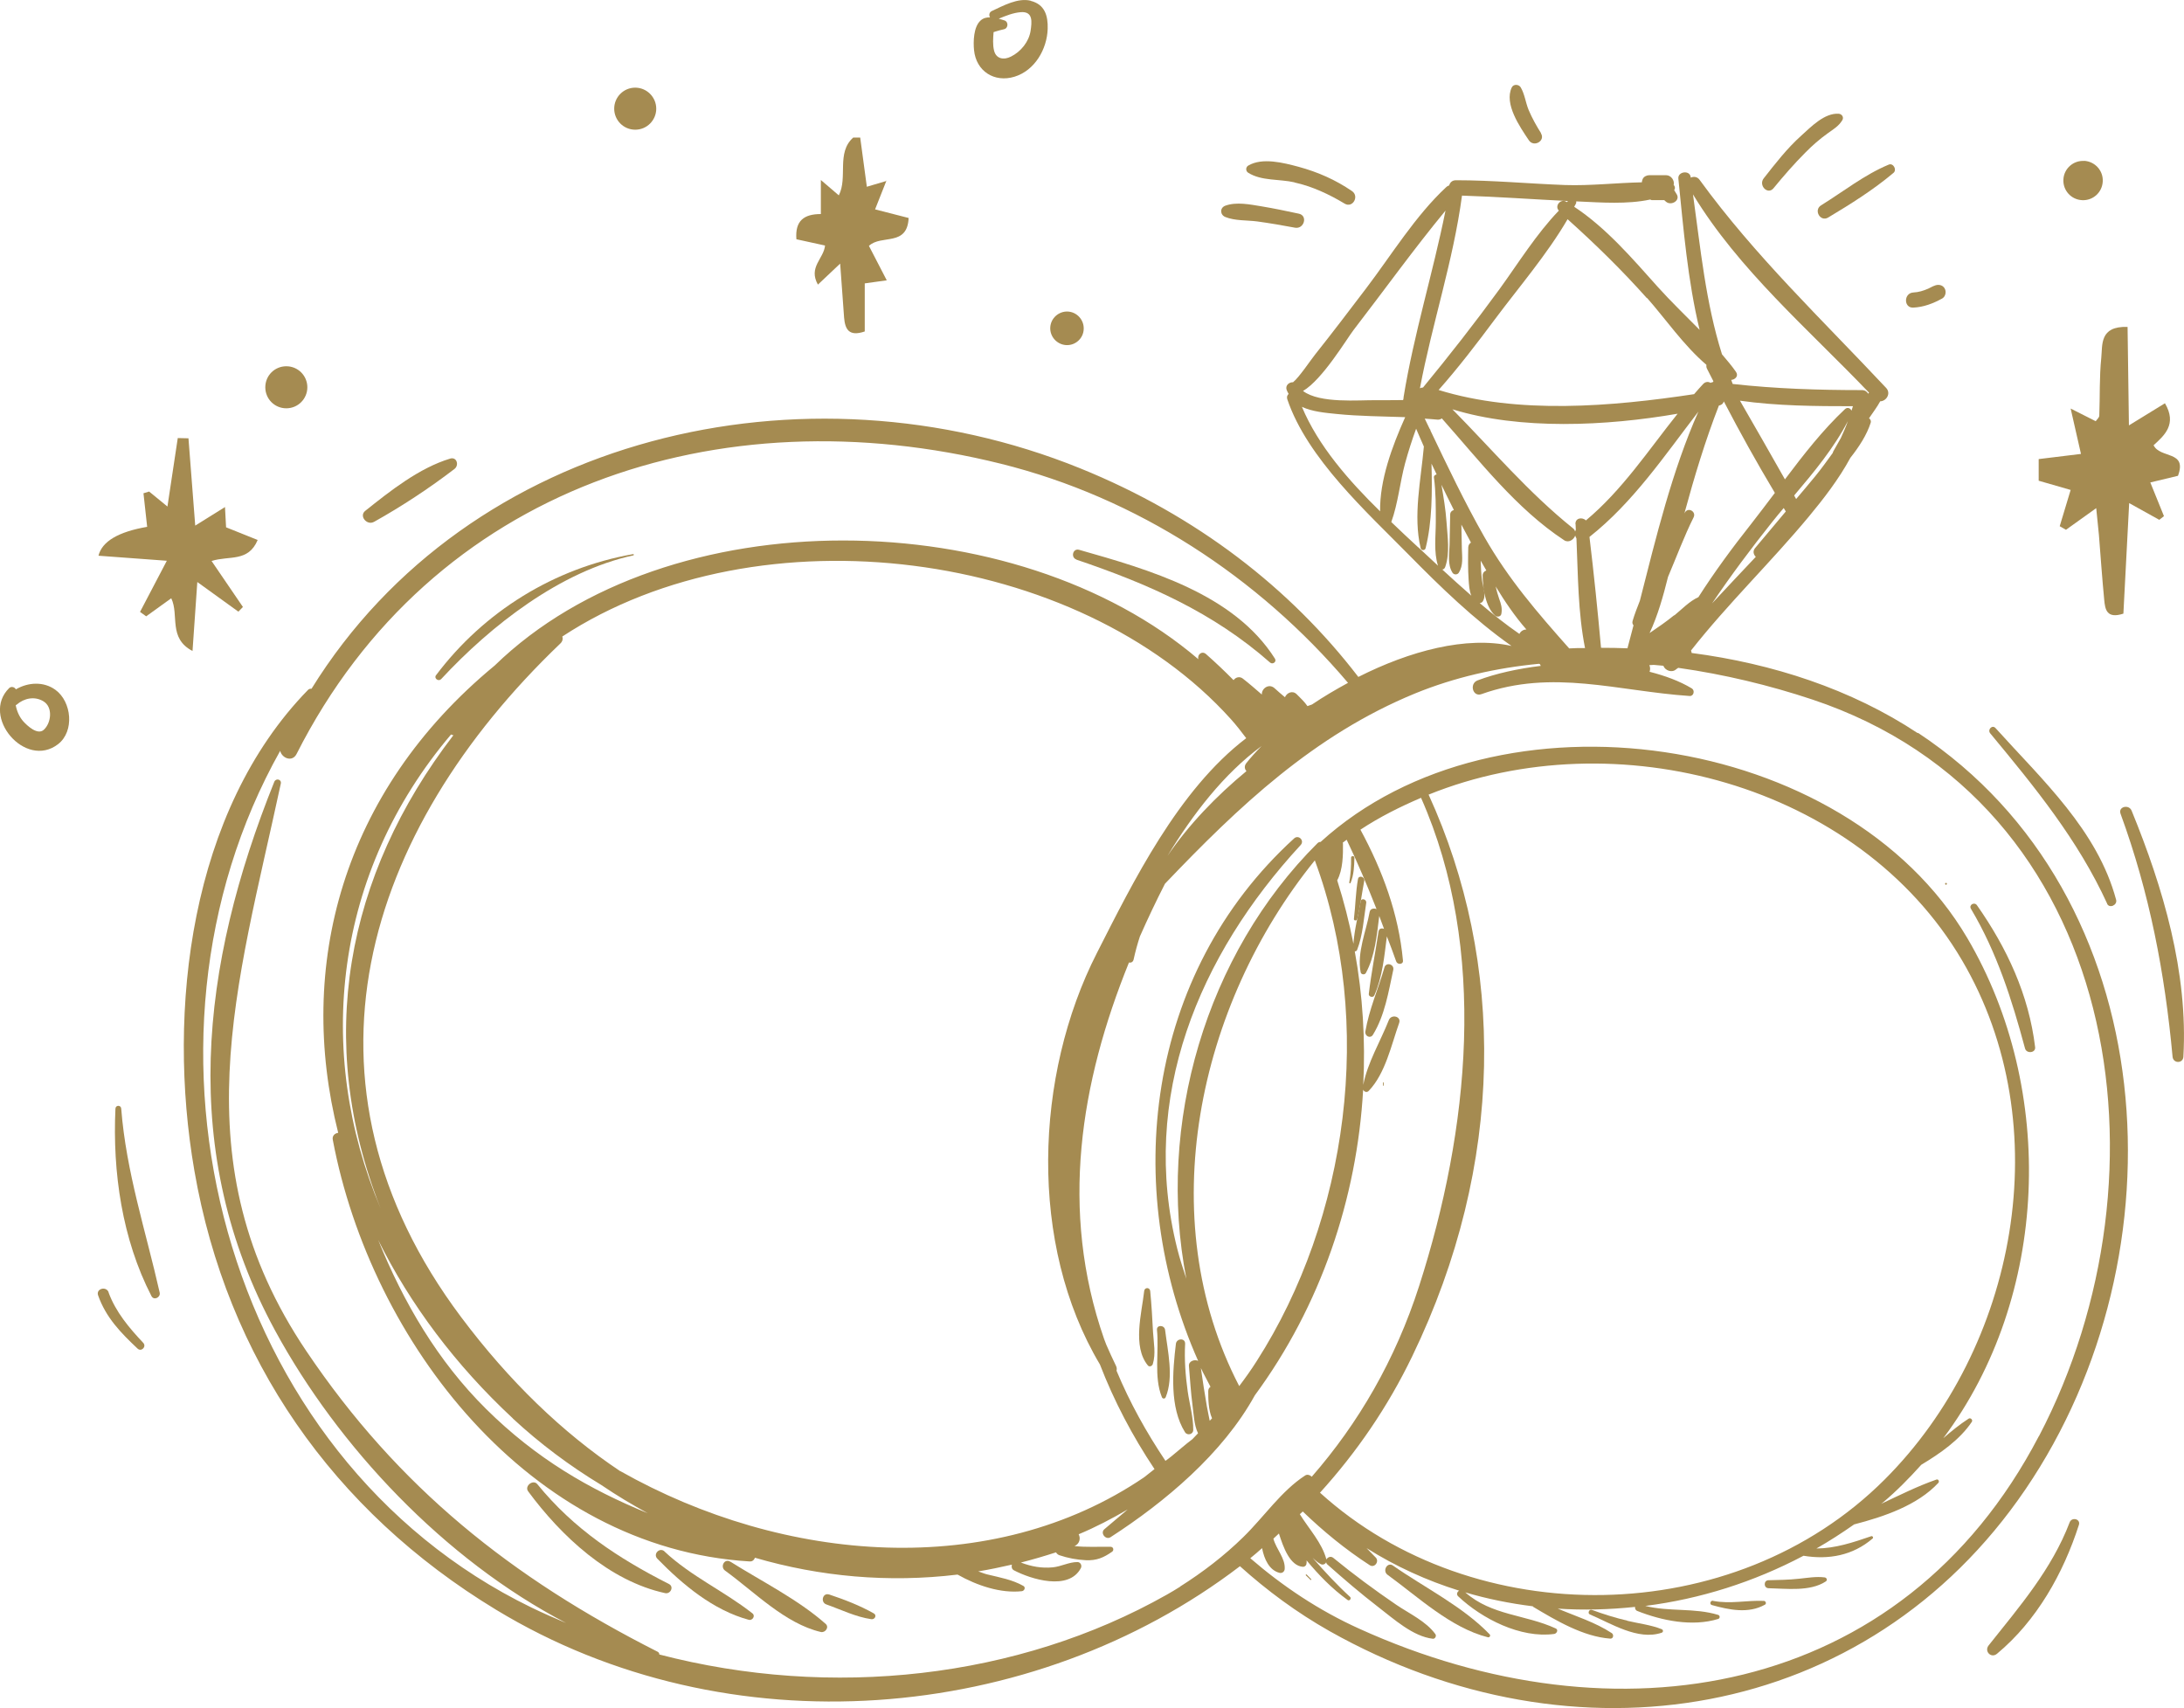 <?xml version="1.0" encoding="UTF-8"?>
<svg id="Layer_2" data-name="Layer 2" xmlns="http://www.w3.org/2000/svg" viewBox="0 0 177.65 138.95">
  <defs>
    <style>
      .cls-1, .cls-2 {
        fill: #a58b51;
        stroke-width: 0px;
      }

      .cls-2 {
        fill-rule: evenodd;
      }
    </style>
  </defs>
  <g id="Layer_2-2" data-name="Layer 2">
    <g>
      <path class="cls-2" d="M105.29,14.84c1.45.32,2.82.96,4.08,1.72.66.4,1.22-.6.6-1.02-1.35-.92-2.76-1.54-4.33-1.97-1.24-.33-2.96-.78-4.11-.1-.22.14-.21.45,0,.58,1.07.68,2.54.5,3.76.78Z"/>
      <path class="cls-2" d="M99.67,17.65c.8.32,1.74.25,2.59.36,1.03.14,2.06.32,3.08.51.74.13,1.06-.98.31-1.14-1.02-.22-2.03-.43-3.05-.6-.93-.15-2.02-.38-2.93-.05-.46.17-.44.74,0,.92Z"/>
      <path class="cls-2" d="M125.35,10.83c-.38-.6-.73-1.23-1.01-1.89-.25-.61-.31-1.26-.64-1.83-.15-.26-.59-.29-.73,0-.64,1.34.66,3.21,1.39,4.3.4.6,1.37.05.98-.57Z"/>
      <path class="cls-2" d="M144.26,15.31c.83-1.01,1.68-1.99,2.6-2.91.56-.57,1.16-1.09,1.8-1.55.47-.34.9-.58,1.2-1.08.14-.24-.04-.5-.3-.52-1.16-.07-2.24,1.06-3.04,1.78-1.15,1.03-2.11,2.27-3.06,3.48-.44.57.33,1.37.8.8Z"/>
      <path class="cls-2" d="M148.71,17.69c1.84-1.1,3.67-2.25,5.31-3.63.3-.25-.02-.83-.39-.67-1.99.83-3.67,2.18-5.5,3.31-.63.39-.06,1.38.58.99Z"/>
      <path class="cls-2" d="M155.63,25.02c.84-.04,1.6-.33,2.33-.73.19-.1.3-.31.3-.52,0-.34-.24-.6-.6-.6-.28,0-.58.2-.82.31-.39.17-.78.29-1.21.31-.79.05-.79,1.27,0,1.23Z"/>
      <path class="cls-2" d="M106.22,128.13c.13.12.26.25.38.37.04.03.09-.02.06-.05-.12-.13-.25-.26-.37-.38-.04-.04-.11.02-.07.07Z"/>
      <path class="cls-2" d="M155.99,59.63c-5.41-3.58-11.81-5.66-18.39-6.52,0-.07-.03-.14-.05-.2,2.99-3.8,6.5-7.18,9.59-10.9,1.17-1.41,2.43-3.03,3.37-4.77.71-.9,1.34-1.86,1.66-2.87.04-.14-.03-.27-.14-.35.3-.45.65-.9.91-1.38.48,0,.91-.63.48-1.09-5.21-5.56-10.67-10.73-15.17-16.92-.19-.27-.5-.29-.72-.18,0-.02,0-.04-.01-.07-.09-.56-1.05-.43-1,.14.42,4.12.76,8.29,1.73,12.31-1.15-1.17-2.35-2.32-3.4-3.49-2.06-2.3-4.19-4.8-6.8-6.52.04-.08.09-.16.13-.24.04-.07.04-.14.03-.2.08,0,.16.01.24.01,1.8.08,3.91.24,5.78-.16.05.01.09.05.14.05.33,0,.66-.01.99,0h.02s.05.06.14.13c.43.36,1.22-.12.84-.65-.06-.09-.11-.19-.18-.3.1-.14.07-.3-.04-.42.09-.36-.21-.79-.62-.79-.45,0-.91,0-1.36,0-.21,0-.45.11-.54.31-.05.11-.06.19-.07.27-2.07.04-4.19.29-6.24.22-2.96-.11-5.91-.39-8.88-.39-.31,0-.49.19-.55.42-.08.03-.17.07-.24.14-2.51,2.33-4.46,5.53-6.52,8.24-1.37,1.8-2.74,3.61-4.15,5.38-.36.45-1.3,1.86-1.79,2.25-.32-.01-.65.25-.52.63.04.12.11.22.16.32-.11.1-.17.24-.11.43,1.63,4.83,6.5,9.21,9.95,12.72,2.43,2.47,5.23,5.2,8.29,7.35-3.67-.83-8.29.41-12.46,2.52-5.52-7.19-13.12-13.12-22.63-16.97-22.45-9.09-49.73-2.71-62.52,17.93-.1-.01-.21.01-.29.1-9.59,9.83-11.5,26.05-9.24,39.09,2.65,15.31,11.28,27.68,24.54,35.72,18.87,11.45,43.68,9.31,60.51-3.54,2.2,1.98,4.62,3.77,7.29,5.28,19.84,11.18,43.73,7.41,56.61-11.54,12.98-19.08,11.32-48.25-8.74-61.52ZM136.18,50.04c-.64.52-1.32.99-2,1.45.67-1.43,1.11-3.01,1.5-4.57.69-1.62,1.31-3.3,2.08-4.84.23-.46-.42-.85-.7-.41-.02.03-.04.06-.05.09.81-2.98,1.69-5.9,2.81-8.78.01,0,.02,0,.03,0,.22-.05.32-.18.37-.33,1.31,2.52,2.69,5,4.15,7.44-.65.86-1.29,1.71-1.94,2.54-1.52,1.92-2.97,3.89-4.28,5.94-.73.33-1.35.99-1.95,1.48ZM132.87,50.87c-.16.63-.33,1.25-.49,1.86-.72-.03-1.44-.04-2.15-.04-.27-3.01-.58-6.02-.94-9.02,3.56-2.81,6.11-6.62,8.86-10.19-2.13,4.78-3.45,10.24-4.76,15.38-.21.54-.43,1.09-.59,1.64-.05.16,0,.28.08.37ZM128.16,42.64c0,.15.02.3.02.45-.02.05-.05.1-.06.15-.02-.1-.07-.19-.17-.27-3.62-2.9-6.58-6.41-9.81-9.68,5.5,1.7,12.5,1.37,18.32.36-2.39,2.99-4.5,6.21-7.46,8.68-.29-.29-.88-.21-.85.31ZM128.92,52.71c-.43,0-.85,0-1.28.03-2.59-2.92-4.93-5.62-6.9-9.07-1.6-2.81-2.99-5.73-4.38-8.64,0-.06-.03-.12-.07-.15-.13-.28-.27-.56-.4-.83.33.03.67.04,1.01.08.16.02.29-.03.38-.1,3.09,3.48,6.07,7.36,9.95,9.91.36.24.78-.04.9-.38.02.09.06.16.1.23.13,2.96.12,6.03.7,8.93ZM142.82,45.29c-1.19,1.27-2.39,2.52-3.56,3.79,1.53-2.27,3.17-4.46,4.89-6.62.3-.38.62-.76.94-1.14.06.09.11.19.17.28-.84.99-1.66,1.99-2.5,2.98-.21.25-.12.54.06.71ZM149.74,35.62c-.2.36-.41.72-.61,1.08-.03.05-.04.1-.05.14-.47.65-.93,1.29-1.42,1.89-.51.63-1.04,1.24-1.56,1.86-.06-.1-.11-.19-.16-.29,1.62-1.91,3.25-3.88,4.37-6.05-.16.47-.37.92-.57,1.37ZM150.6,33.4c-.08-.2-.33-.31-.53-.12-1.79,1.68-3.36,3.69-4.88,5.71-1.21-2.14-2.43-4.27-3.66-6.4,3.03.43,6.14.45,9.19.45-.03.13-.09.24-.12.37ZM137.71,15.81c3.71,6.13,9.41,10.99,14.32,16.13-.02.03-.05.05-.07.08-.1-.17-.26-.29-.51-.29-3.53,0-7.01-.11-10.51-.5-.04-.11-.08-.22-.12-.33.32-.02.62-.32.39-.65-.34-.49-.74-.96-1.14-1.43-1.33-4.2-1.75-8.64-2.36-13.01ZM133.97,24.23c1.43,1.61,3,3.89,4.83,5.44-.01.1-.01.21.05.32.17.34.35.68.52,1.02-.01.02-.02.05-.04.07-.07,0-.13.04-.19.06-.18-.11-.41-.11-.61.1-.25.26-.48.54-.73.82-6.7,1.01-14.32,1.66-20.78-.34,1.62-1.83,3.11-3.78,4.57-5.74,1.94-2.6,4.26-5.3,5.92-8.15,2.27,2.04,4.41,4.13,6.45,6.42ZM118.91,15.91c2.88.09,5.75.3,8.63.44-.03.03-.06.06-.09.09-.02-.02-.04-.03-.06-.04-.45-.26-.96.36-.59.73-1.83,1.9-3.3,4.28-4.83,6.39-1.99,2.73-4.07,5.39-6.22,8-.09,0-.17.02-.25.06.99-5.26,2.71-10.35,3.42-15.66ZM110.11,26.83c2.49-3.23,4.88-6.56,7.47-9.7-1.02,5.08-2.58,10.05-3.41,15.17,0,.01,0,.03,0,.04,0,.06-.02.13-.04.2-.76,0-1.51.02-2.2.01-1.38-.02-4.57.29-5.94-.75,1.58-.92,3.57-4.26,4.12-4.97ZM105.9,33.09c.85.4,1.93.49,2.82.58,1.86.19,3.72.19,5.58.26-1.08,2.41-2.08,5.14-2.04,7.66-2.56-2.51-5.04-5.34-6.36-8.5ZM115.35,44.51c-.71-.65-1.44-1.34-2.18-2.05.55-1.52.7-3.21,1.12-4.77.26-.95.56-1.89.9-2.82.2.48.42.97.63,1.45-.24,2.73-.89,5.64-.26,8.27.05.2.35.2.4,0,.54-2.15.54-4.56.48-6.88.14.3.28.59.42.88-.13.02-.24.11-.22.25.16,1.2.15,2.4.15,3.61,0,1.16-.18,2.45.18,3.56-.54-.51-1.08-1.01-1.61-1.5ZM117.3,46.33c.1-.01.2-.07.25-.2.41-1.14.19-2.5.11-3.69-.07-1.01-.24-2.01-.41-3.01.33.69.67,1.37,1.01,2.05-.16.05-.3.16-.3.38-.02.82-.03,1.64-.05,2.45-.02.76-.18,1.59.23,2.26.12.2.41.2.53,0,.36-.59.26-1.24.24-1.91-.02-.66-.03-1.33-.04-1.99.26.49.52.97.78,1.46-.12.08-.21.2-.22.38-.02.89-.03,1.77.03,2.65.03.39.05.89.22,1.29-.81-.71-1.61-1.43-2.39-2.15ZM120.36,49.05c.1,0,.2-.05.26-.15.3-.52,0-1.14-.07-1.7-.07-.53-.09-1.06-.11-1.6.15.26.3.52.46.8-.16.05-.3.2-.3.42.02,1.01.22,2.55,1.02,3.25.15.14.45.1.5-.13.09-.46-.02-.81-.18-1.25-.11-.33-.21-.66-.28-.99.73,1.2,1.56,2.43,2.5,3.5-.24,0-.47.14-.57.36-1.11-.77-2.19-1.62-3.23-2.51ZM96.02,129.04c-.19.11-.38.24-.57.35-.18.11-.37.21-.55.32-12.1,6.84-27.29,8.5-41.27,4.86,0-.09-.04-.18-.15-.23-11.85-6-21.08-13.33-28.57-24.46-10.34-15.36-5.61-29.65-2.07-46.14.08-.36-.4-.47-.53-.15-6.01,14.94-7.8,30.16.06,44.62,5.13,9.44,13.74,18.62,23.68,23.8-.95-.4-1.89-.81-2.82-1.26-25.3-12.29-33.77-45.96-20.44-69.68.14.6.98.94,1.33.26,11.01-21.76,34.4-29.31,57.3-23.61,11.05,2.75,20.91,9.19,28.23,17.82-1.01.55-2,1.13-2.93,1.76-.13.04-.25.09-.37.13-.24-.35-.56-.65-.87-.96-.35-.35-.82-.11-.96.24-.3-.26-.6-.5-.83-.72-.46-.44-1.08,0-1.05.5-.51-.44-1.02-.89-1.55-1.3-.27-.21-.6-.09-.75.13-.72-.73-1.47-1.44-2.24-2.12-.34-.3-.74.06-.62.42-14.87-12.71-43.11-13.22-57.24.51-12.48,10.3-16.13,24.53-12.73,38.01-.26.03-.51.23-.44.57,3.1,16.42,16.01,33.21,33.9,34.29.24.02.37-.13.44-.3,5.28,1.54,10.85,2.05,16.48,1.37,1.59.9,3.52,1.54,5.23,1.35.21-.03.33-.31.12-.43-.9-.51-1.93-.69-2.92-.93-.26-.06-.5-.17-.75-.25.91-.15,1.83-.34,2.74-.55-.05.17-.02.36.16.46,1.39.73,4.47,1.69,5.45-.18.11-.21-.03-.49-.28-.49-.69,0-1.31.36-2,.43-.92.09-1.76-.07-2.6-.39.95-.24,1.9-.52,2.86-.83.05.09.13.18.26.23.71.24,1.41.37,2.16.41.87.04,1.44-.2,2.14-.69.17-.12.11-.39-.11-.4-.99-.02-1.98.05-2.95-.06.43-.18.51-.64.34-.96,1.37-.57,2.69-1.26,3.99-2.02-.64.54-1.27,1.08-1.9,1.61-.36.31.11.9.5.65,4.44-2.87,9.13-6.8,11.74-11.54,5.35-7.27,8.31-16,8.81-24.86.08.17.3.27.46.09,1.35-1.41,1.83-3.72,2.47-5.52.19-.54-.64-.74-.84-.23-.66,1.68-1.74,3.47-2.08,5.27.18-3.63-.04-7.29-.69-10.86.08,0,.16-.04.19-.12.47-1.21.54-2.55.74-3.82.05-.3-.4-.43-.45-.13-.2,1.14-.51,2.29-.59,3.45-.34-1.74-.78-3.47-1.32-5.16.47-.85.48-2.11.47-2.97,0-.04-.01-.06-.02-.09.11-.08.21-.16.32-.24.88,1.84,1.68,3.73,2.43,5.64-.22-.09-.51-.04-.56.23-.28,1.56-1.05,3.32-.73,4.91.04.2.33.22.42.06.74-1.35.9-3.11,1.09-4.64.13.35.26.7.39,1.05-.19-.08-.41-.04-.45.22-.25,1.69-.59,3.37-.79,5.07-.03.23.35.34.45.12.67-1.51.81-3.18,1.02-4.8.26.68.52,1.34.76,2.04.1.28.58.26.55-.07-.35-3.81-1.67-7.34-3.46-10.65,1.56-1.03,3.22-1.86,4.93-2.59,5.47,12.34,3.9,27.09-.15,39.69-1.94,6.04-4.96,11.2-8.74,15.53-.14-.14-.37-.22-.54-.1-1.93,1.25-3.37,3.39-5.02,5-1.57,1.54-3.31,2.87-5.16,4.04ZM101.4,62.71c-2.47,2.04-4.7,4.36-6.44,6.91,2.09-3.43,4.58-6.67,7.66-8.94-.46.47-.89.94-1.25,1.4-.18.23-.13.49.02.64ZM41.72,115.38c2.2,2.04,4.62,3.85,7.2,5.41,1.22.83,2.49,1.59,3.77,2.29-4.77-1.95-9.08-4.45-13.15-8.48-3.93-3.89-6.72-8.66-8.78-13.75,2.6,5.24,6.29,10.18,10.96,14.52ZM36.69,59.74c.06.03.13.05.19.06-8.76,11.41-11.3,24.84-5.92,38.49-5.4-12.78-3.78-27.34,5.73-38.55ZM50.45,119.66c-4.72-3.15-9.05-7.34-12.94-12.53-14.31-19.08-7.92-39.51,8.08-54.8.18-.18.21-.38.15-.56,16.06-10.53,41.98-7.06,54.38,6.72.45.5.85,1.02,1.25,1.55-5.55,4.23-9.21,11.71-12.14,17.46-5.09,9.97-5.58,23.72.24,33.48,1.15,2.98,2.65,5.83,4.44,8.51-.29.22-.57.45-.85.67-12.33,8.37-29.28,7.03-42.61-.51ZM98.46,112.8c-.1.07-.18.18-.18.35,0,.63.01,1.54.31,2.21-.06.07-.13.14-.19.2-.07-.4-.17-.79-.23-1.16-.18-1.04-.34-2.08-.49-3.13.24.52.53,1.01.78,1.52ZM106.95,69.98c4.89,13.18,2.69,29.15-4.73,40.73-.45.71-.93,1.38-1.42,2.03-7.1-13.67-3.39-30.98,6.15-42.76ZM116.21,64.63c15.2-6.14,34.95-.87,43.38,13.47,7.91,13.45,4.45,31.53-6.31,42.26-12.26,12.23-33.38,12.41-45.91,1.05,2.96-3.26,5.51-6.96,7.5-11.09,7.57-15.66,7.57-32.05,1.33-45.7ZM165.84,116.82c-11.16,21.38-34.5,25.07-55.26,15.66-3.3-1.49-6.24-3.46-8.88-5.74.33-.26.64-.54.96-.82.17.89.58,1.8,1.42,2.01.22.05.4-.1.42-.31.06-.88-.69-1.61-.92-2.47.15-.14.3-.28.45-.42.35,1.1.89,2.64,1.96,2.71.12,0,.24-.09.27-.2.03-.12.03-.22.02-.32.99,1.18,2.03,2.27,3.34,3.22.15.11.33-.13.2-.25-1.07-.98-2.08-2.07-3.05-3.18.21.19.41.38.66.51.18.09.37,0,.44-.15.02.05.02.1.07.15,1.36,1.21,2.74,2.39,4.18,3.5,1.25.96,2.82,2.39,4.43,2.57.18.02.31-.22.21-.37-.76-1.05-2.12-1.67-3.18-2.39-1.76-1.2-3.48-2.47-5.13-3.82-.21-.17-.46-.05-.56.13-.35-1.35-1.42-2.48-2.16-3.68.08-.08.16-.14.24-.22,1.66,1.6,3.46,3.08,5.45,4.37.39.25.8-.31.48-.63-.25-.26-.49-.51-.74-.76,2.37,1.49,4.9,2.64,7.53,3.46-.16.09-.25.3-.08.46,1.94,1.83,5.08,3.43,7.81,3.06.21-.03.37-.34.12-.45-2.48-1.14-5.2-1.04-7.35-2.93,1.79.53,3.63.9,5.49,1.13.02.02.01.04.04.05,1.86,1.11,4.06,2.42,6.26,2.58.26.02.31-.33.12-.45-1.34-.88-2.9-1.36-4.39-1.99,2.09.14,4.19.08,6.29-.14-.02.13.03.27.18.33,2,.79,4.47,1.3,6.58.65.16-.05.16-.28,0-.33-1.93-.59-3.98-.24-5.93-.73,4.45-.56,8.82-1.94,12.87-4.08,2.05.34,4.01-.02,5.62-1.4.09-.07,0-.23-.11-.19-1.48.51-2.93.99-4.46,1,1.05-.6,2.07-1.26,3.07-1.96,2.43-.63,5.15-1.55,6.85-3.38.1-.11,0-.32-.15-.27-1.55.54-3.02,1.28-4.51,1.98.05-.04.1-.08.15-.11,1.13-.95,2.15-1.99,3.12-3.07,1.55-.93,3.14-2.04,4.11-3.49.11-.16-.11-.37-.26-.26-.73.47-1.4,1.02-2.06,1.59,8.62-11.5,9.21-28.34,1.96-40.67-9.9-16.81-38.22-20.93-52.61-7.83-.08,0-.17.02-.25.1-9.09,9.04-13.12,22.88-10.67,35.43-.26-.8-.53-1.59-.74-2.44-3.09-12.31,1.75-23.86,10.04-32.84.33-.36-.17-.86-.53-.54-12.1,11.02-14.07,28.42-7.81,42.5-.29-.15-.79.02-.75.42.09,1.06.15,2.12.29,3.18.1.72.12,1.61.45,2.29-.16.15-.3.33-.46.48-.59.44-1.14.94-1.69,1.38-.16.13-.33.26-.5.38-1.54-2.3-2.9-4.73-3.98-7.33.03-.11.03-.25-.04-.39-.28-.57-.54-1.15-.79-1.72-.06-.16-.12-.31-.18-.47-3.65-10.47-1.93-20.87,2.02-30.62.16.03.33-.03.38-.25.14-.64.31-1.26.51-1.87.64-1.45,1.32-2.88,2.04-4.29,5.99-6.28,12.12-12.1,20.35-15.48,3.21-1.31,6.61-2.08,10.08-2.41.03.01.05.03.08.04,0,.04.04.08.06.13-1.88.23-3.66.62-5.14,1.18-.69.26-.4,1.37.31,1.12,5.79-2.07,11.11-.24,16.94.15.34.02.44-.46.17-.62-1-.6-2.18-1.03-3.43-1.35.06-.17.06-.37-.02-.54.12,0,.24-.01.36-.02.26.03.52.04.78.07.13.38.7.61,1.05.28.05-.03.11-.07.16-.11,3.75.53,7.43,1.42,10.89,2.57,25.21,8.4,29.58,38.62,18.47,59.89Z"/>
      <path class="cls-2" d="M113.31,127.34c-.46-.33-.89.43-.44.75,2.47,1.79,5.14,4.32,8.16,5.08.14.03.24-.14.14-.24-2.17-2.26-5.3-3.8-7.86-5.59Z"/>
      <path class="cls-2" d="M132.37,131.82c-.98-.23-1.94-.53-2.89-.88-.21-.08-.37.28-.16.37,1.72.73,3.91,2.14,5.84,1.49.15-.05.14-.24,0-.29-.88-.35-1.87-.46-2.79-.68Z"/>
      <path class="cls-2" d="M139.35,130.2c-.23-.04-.32.29-.1.35,1.4.39,2.97.72,4.31-.03.15-.08.07-.3-.08-.31-1.41-.06-2.71.27-4.13,0Z"/>
      <path class="cls-2" d="M146.31,128.41c-.81.09-1.64.1-2.45.12-.42,0-.42.64,0,.65,1.45.03,3.37.29,4.65-.55.16-.1.08-.31-.09-.33-.7-.09-1.4.04-2.1.11Z"/>
      <path class="cls-2" d="M158.29,71.96c.1,0,.1-.15,0-.15s-.1.15,0,.15Z"/>
      <polygon class="cls-2" points="160.57 76.06 160.57 76.06 160.57 75.3 160.57 75.3 160.57 76.06"/>
      <path class="cls-2" d="M160.32,73.92c2.12,3.56,3.33,7.39,4.4,11.36.12.44.88.37.82-.11-.51-4.25-2.29-8.06-4.73-11.54-.21-.3-.68-.03-.49.29Z"/>
      <path class="cls-2" d="M43.71,120.72c-.34-.42-1.07.14-.75.58,2.7,3.65,6.58,7.29,11.15,8.28.43.09.73-.52.31-.74-4.14-2.1-7.75-4.48-10.71-8.12Z"/>
      <path class="cls-2" d="M54.06,126.19c-.39-.37-.97.2-.59.59,2.06,2.11,4.55,4.19,7.44,4.97.28.08.56-.31.3-.52-2.31-1.82-4.98-3-7.16-5.04Z"/>
      <path class="cls-2" d="M59.4,127.02c-.47-.29-.85.42-.42.73,2.37,1.71,4.87,4.31,7.79,4.99.36.08.7-.39.39-.66-2.25-1.99-5.21-3.46-7.75-5.06Z"/>
      <path class="cls-2" d="M67.44,129.69c-.52-.17-.73.63-.22.81,1.22.43,2.37,1.01,3.66,1.2.27.04.47-.31.2-.47-1.15-.65-2.38-1.12-3.63-1.54Z"/>
      <path class="cls-2" d="M35.87,55.25c4.07-4.39,9.71-8.79,15.65-10.08.07-.02.04-.11-.03-.1-6.42,1.14-12.13,4.67-16.03,9.86-.18.24.21.53.41.31Z"/>
      <path class="cls-2" d="M87.56,45.52c5.84,1.98,11.09,4.27,15.75,8.37.21.18.55-.05.4-.31-3.34-5.29-10.27-7.25-15.93-8.86-.51-.15-.71.62-.22.79Z"/>
      <path class="cls-2" d="M109.9,69.76c.01.68-.03,1.34-.15,2.02-.01.07.08.1.11.03.27-.67.29-1.33.31-2.05,0-.17-.27-.17-.27,0Z"/>
      <path class="cls-2" d="M110.46,71.5c-.19,1.08-.2,2.16-.33,3.24-.02.15.22.17.26.03.26-1.04.38-2.07.58-3.13.06-.33-.45-.48-.51-.14Z"/>
      <path class="cls-2" d="M112.61,78.7c-.5,1.73-1.25,3.42-1.55,5.2-.06.37.41.61.62.26.97-1.59,1.26-3.48,1.65-5.27.1-.47-.59-.66-.72-.2Z"/>
      <path class="cls-2" d="M112.55,88.29c0-.08,0-.15,0-.23,0-.04-.06-.04-.06,0,0,.08,0,.15,0,.23,0,.03.05.03.05,0Z"/>
      <path class="cls-2" d="M93.56,105.01c-.03-.32-.46-.32-.49,0-.2,1.8-.97,4.51.3,6.05.12.15.35.05.4-.11.26-.84.07-1.73.02-2.59-.06-1.12-.12-2.23-.23-3.35Z"/>
      <path class="cls-2" d="M94.51,113.64c.06.15.25.15.31,0,.67-1.64.16-3.76-.05-5.47-.05-.41-.7-.43-.66,0,.18,1.75-.27,3.82.4,5.47Z"/>
      <path class="cls-2" d="M97.06,116.31c.01-1.06-.3-2.09-.45-3.14-.18-1.28-.28-2.58-.21-3.87.02-.49-.69-.46-.75,0-.27,2.24-.52,5.18.74,7.19.19.3.67.18.67-.18Z"/>
      <path class="cls-2" d="M9.39,90.17c-.24,5.17.54,10.61,2.93,15.25.2.38.75.11.67-.28-1.13-5.01-2.73-9.81-3.13-14.97-.02-.3-.45-.3-.47,0Z"/>
      <path class="cls-2" d="M8.84,105.12c-.19-.54-1.05-.31-.86.24.64,1.81,1.84,3.04,3.21,4.33.31.29.75-.16.46-.47-1.14-1.21-2.24-2.51-2.82-4.1Z"/>
      <path class="cls-2" d="M171.39,73.5c.19.42.85.12.74-.31-1.52-5.67-6.02-9.76-9.81-13.97-.27-.3-.68.13-.43.43,3.63,4.38,7.13,8.65,9.51,13.85Z"/>
      <path class="cls-2" d="M173.39,65.94c-.22-.55-1.12-.33-.9.25,2.36,6.45,3.6,12.93,4.23,19.76.05.56.85.57.88,0,.39-6.85-1.64-13.73-4.21-20.01Z"/>
      <path class="cls-2" d="M30.4,42.46c2.24-1.25,4.54-2.76,6.57-4.32.39-.3.19-1-.35-.84-2.52.76-4.88,2.63-6.91,4.25-.53.42.14,1.21.7.9Z"/>
      <path class="cls-2" d="M168.35,123.82c-1.46,3.83-4.08,6.85-6.59,10.01-.38.48.2,1.08.68.68,3.23-2.69,5.39-6.53,6.66-10.48.16-.48-.57-.67-.75-.21Z"/>
      <g>
        <path class="cls-1" d="M175.18,36.21c.88-.8,1.92-1.71.92-3.41-.93.57-1.8,1.11-2.93,1.8-.04-2.8-.07-5.39-.11-8.01-2.3-.08-2.03,1.46-2.14,2.53-.16,1.55-.1,3.12-.16,4.68,0,.16-.19.31-.29.46-.55-.28-1.06-.53-2.04-1.03.35,1.51.58,2.57.84,3.69-1.15.14-2.21.27-3.44.42,0,.64,0,1.2,0,1.76,1.02.29,1.83.53,2.6.75-.32,1.06-.61,2-.89,2.95.17.09.34.19.51.29.73-.52,1.46-1.05,2.46-1.76.09.89.16,1.54.22,2.19.14,1.75.26,3.51.43,5.26.07.77.19,1.58,1.56,1.13.15-2.84.3-5.77.47-8.99,1.11.61,1.78.99,2.45,1.36l.38-.3c-.36-.88-.71-1.75-1.11-2.74.83-.2,1.58-.38,2.25-.54.78-2.08-1.47-1.38-1.99-2.5Z"/>
        <path class="cls-1" d="M72.13,14.71c-.76.23-1.17.35-1.62.48-.19-1.4-.36-2.7-.54-4h-.57c-1.39,1.24-.42,3.23-1.17,4.7-.44-.38-.81-.69-1.46-1.25v2.77c-1.37,0-2.11.54-1.99,2.05.78.17,1.57.34,2.33.51-.1,1.07-1.38,1.76-.58,3.18.61-.57,1.11-1.05,1.81-1.71.11,1.56.21,2.98.32,4.4.08.91.37,1.57,1.68,1.12v-3.91c.66-.09,1.12-.16,1.79-.25-.55-1.06-1.01-1.94-1.45-2.8,1-.95,3.12.09,3.23-2.27-.92-.24-1.82-.46-2.73-.7.31-.77.57-1.43.93-2.35Z"/>
        <path class="cls-1" d="M18.32,41.23c-.9.56-1.6.99-2.44,1.52-.2-2.55-.38-4.82-.55-7.1-.29,0-.58-.01-.87-.02-.26,1.74-.53,3.48-.84,5.57-.62-.51-1.06-.86-1.49-1.22-.15.05-.3.09-.46.14.1.91.2,1.82.3,2.73q-3.53.61-3.96,2.35c1.86.14,3.65.27,5.56.41-.81,1.54-1.49,2.85-2.18,4.16.17.12.33.24.5.36.66-.48,1.33-.96,2.04-1.47.66,1.37-.27,3.24,1.73,4.29.14-1.93.25-3.62.39-5.61,1.34.97,2.34,1.69,3.34,2.41.12-.13.24-.25.37-.38-.82-1.21-1.64-2.41-2.55-3.74,1.43-.46,2.98.12,3.75-1.71-.89-.36-1.72-.69-2.57-1.03-.03-.47-.05-.96-.09-1.66Z"/>
        <path class="cls-1" d="M86.87,25.34c-.75-.04-1.4.54-1.44,1.29-.04.75.54,1.39,1.29,1.44.75.04,1.4-.54,1.43-1.29.04-.75-.54-1.4-1.29-1.44Z"/>
        <path class="cls-1" d="M51.67,7.13c-.95,0-1.71.77-1.71,1.71s.76,1.71,1.71,1.71,1.71-.77,1.71-1.71-.77-1.71-1.71-1.71Z"/>
        <path class="cls-1" d="M23.29,29.79c-.95,0-1.71.76-1.71,1.71s.76,1.71,1.71,1.71,1.71-.77,1.71-1.71-.76-1.71-1.71-1.71Z"/>
        <path class="cls-1" d="M169.52,13.09c-.88-.05-1.64.63-1.68,1.51-.05.88.63,1.64,1.52,1.68.88.05,1.64-.63,1.68-1.52.05-.88-.63-1.63-1.52-1.68Z"/>
        <path class="cls-1" d="M4.51,56.11c-.96-.7-2.23-.62-3.22-.04-.09-.19-.38-.27-.55-.1-2.33,2.31,1.32,6.61,3.98,4.56,1.36-1.05,1.11-3.46-.21-4.42ZM3.56,59.36c-.51.46-1.35-.34-1.66-.68-.32-.36-.53-.83-.62-1.32.03-.02.05-.03.08-.05.61-.53,1.46-.7,2.17-.27.8.48.63,1.77.04,2.31Z"/>
        <path class="cls-1" d="M83.84.06c-1.04-.26-2.24.41-3.15.83-.24.11-.26.35-.16.52-.28,0-.55.05-.79.28-.55.52-.58,1.7-.51,2.39.17,1.71,1.65,2.66,3.29,2.16,1.66-.51,2.65-2.25,2.7-3.9.03-1.06-.23-1.98-1.38-2.27ZM83.83,2.51c-.14.89-.79,1.69-1.59,2.09-.58.3-1.21.2-1.38-.48-.12-.47-.08-1.02-.04-1.51.03,0,.05-.01.1-.03.25-.07.48-.15.74-.2.36-.07.39-.61.04-.72-.15-.04-.3-.1-.46-.14.58-.24,1.17-.48,1.79-.53,1.03-.08.9.82.8,1.52Z"/>
      </g>
    </g>
  </g>
</svg>